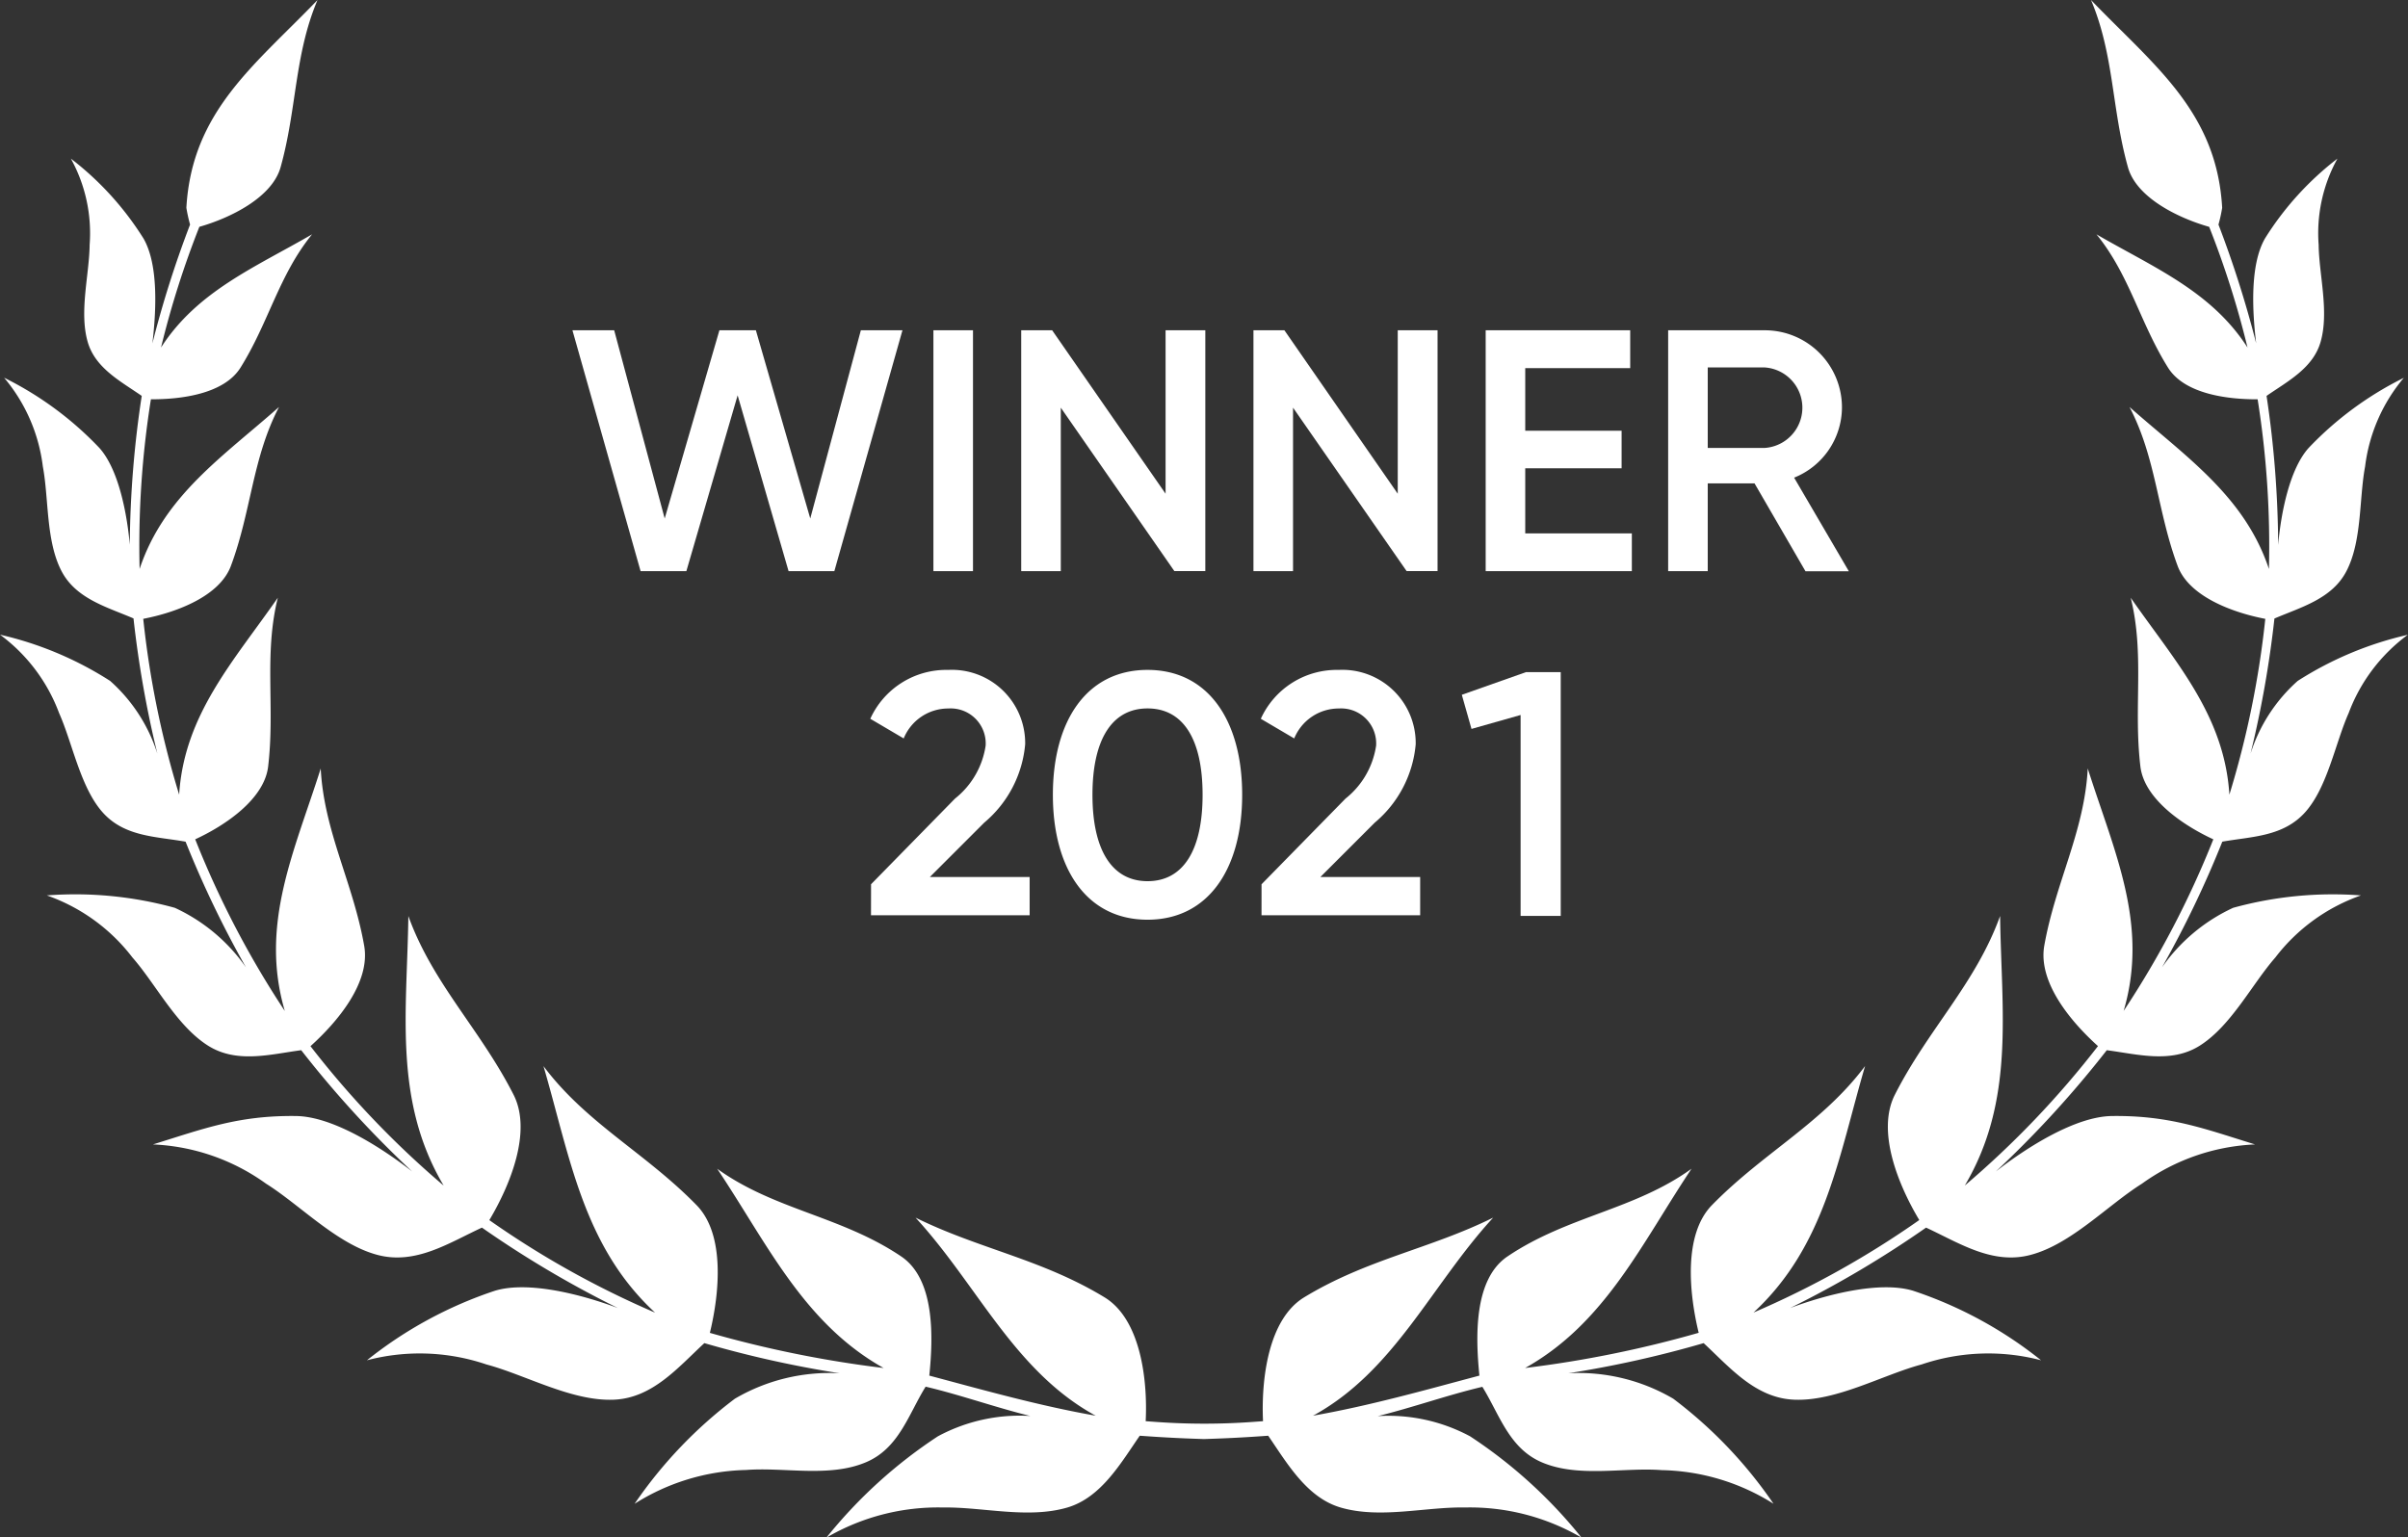<svg xmlns="http://www.w3.org/2000/svg" xmlns:xlink="http://www.w3.org/1999/xlink" width="124.462" height="79.478" viewBox="0 0 124.462 79.478" style="fill:white;">
  <rect x="0" y="0" width="124.462" height="79.478" fill="#333333" stroke="none"/>
  <defs>
    <clipPath id="clip-path">
      <rect id="Rectangle_6763" data-name="Rectangle 6763" width="124.462" height="79.478" fill="none"/>
    </clipPath>
  </defs>
  <g id="_2023_award" data-name="2023 award" transform="translate(-4.684 0.616)">
    <g id="Group_74508" data-name="Group 74508" transform="translate(4.684 -0.616)">
      <g id="Group_74507" data-name="Group 74507" transform="translate(0 0)" clip-path="url(#clip-path)">
        <path id="Path_75370" style="fill: white;" data-name="Path 75370" d="M114.864,43.512a53.472,53.472,0,0,1-3.119,6.5,9.151,9.151,0,0,1,3.68-3.082,19.363,19.363,0,0,1,6.606-.641,9.529,9.529,0,0,0-4.423,3.206c-1.214,1.385-2.287,3.546-3.925,4.571-1.478.922-3.212.431-4.79.225a54.178,54.178,0,0,1-5.736,6.271c1.6-1.246,4.114-2.848,6.007-2.868,2.966-.038,4.762.653,7.392,1.468a10.784,10.784,0,0,0-5.845,2.029c-1.767,1.108-3.659,3.129-5.75,3.68-1.981.532-3.712-.626-5.409-1.408a53.727,53.727,0,0,1-7.022,4.155c1.827-.682,4.609-1.419,6.354-.891a21.334,21.334,0,0,1,6.612,3.594,10.726,10.726,0,0,0-6.17.214c-2.012.538-4.4,1.908-6.57,1.824-2.021-.072-3.348-1.674-4.7-2.925a56.084,56.084,0,0,1-6.994,1.558,9.668,9.668,0,0,1,5.423,1.315,23.1,23.1,0,0,1,5.183,5.432A11.207,11.207,0,0,0,85.894,76c-1.954-.153-4.287.4-6.175-.393-1.714-.716-2.206-2.468-3.1-3.914-1.8.425-3.61,1.072-5.409,1.515a8.924,8.924,0,0,1,4.773,1.043,24.869,24.869,0,0,1,5.762,5.238,11.44,11.44,0,0,0-6.028-1.558c-2.036-.038-4.385.6-6.429,0-1.749-.514-2.77-2.3-3.738-3.71-.711.052-1.39.093-2.059.124-.424.02-.844.034-1.261.049-.417-.015-.834-.029-1.261-.049-.667-.031-1.347-.072-2.059-.124-.969,1.4-1.989,3.194-3.738,3.71-2.044.6-4.395-.034-6.429,0a11.44,11.44,0,0,0-6.028,1.558,24.869,24.869,0,0,1,5.762-5.238A8.924,8.924,0,0,1,53.252,73.2c-1.8-.442-3.605-1.09-5.409-1.515-.894,1.445-1.385,3.2-3.1,3.914-1.888.793-4.221.24-6.175.393A11.215,11.215,0,0,0,32.8,77.74a23.152,23.152,0,0,1,5.183-5.432A9.668,9.668,0,0,1,43.4,70.992a56.084,56.084,0,0,1-6.994-1.558c-1.356,1.251-2.683,2.853-4.7,2.925-2.168.083-4.553-1.287-6.57-1.824a10.726,10.726,0,0,0-6.17-.214,21.368,21.368,0,0,1,6.612-3.594c1.746-.529,4.527.209,6.354.891a53.728,53.728,0,0,1-7.022-4.155c-1.7.783-3.423,1.94-5.409,1.408-2.086-.555-3.984-2.573-5.75-3.68a10.784,10.784,0,0,0-5.845-2.029c2.631-.816,4.426-1.506,7.392-1.468,1.9.02,4.408,1.622,6.007,2.868a53.9,53.9,0,0,1-5.736-6.271c-1.581.209-3.316.7-4.8-.225-1.639-1.026-2.711-3.186-3.926-4.571a9.529,9.529,0,0,0-4.423-3.206,19.357,19.357,0,0,1,6.615.641,9.132,9.132,0,0,1,3.68,3.082,53.47,53.47,0,0,1-3.123-6.5c-1.527-.274-3.175-.243-4.31-1.543S3.741,38.4,3.053,36.859A8.876,8.876,0,0,0,0,32.81,17.928,17.928,0,0,1,5.692,35.2a8.447,8.447,0,0,1,2.442,3.761A54.611,54.611,0,0,1,6.9,31.969c-1.356-.584-2.969-1.008-3.718-2.442-.816-1.558-.656-3.761-.969-5.418a8.76,8.76,0,0,0-2-4.582,17.424,17.424,0,0,1,4.915,3.62c1.005,1.11,1.439,3.416,1.58,5.012a53.346,53.346,0,0,1,.618-7.693c-1.072-.746-2.4-1.426-2.793-2.79-.448-1.558.083-3.478.1-5.016A7.978,7.978,0,0,0,3.663,8.2a15.685,15.685,0,0,1,3.754,4.129c.786,1.362.656,3.767.46,5.423A54.292,54.292,0,0,1,9.824,11.61a8.021,8.021,0,0,1-.191-.868c.286-5,3.556-7.384,6.779-10.742-1.2,2.83-1.061,5.606-1.908,8.641-.442,1.581-2.622,2.636-4.2,3.085a47.365,47.365,0,0,0-1.981,6.239c1.877-2.92,4.88-4.152,7.808-5.852-1.711,2.1-2.24,4.556-3.7,6.892-.853,1.362-3.067,1.645-4.631,1.636a48.181,48.181,0,0,0-.584,8.772c1.258-3.79,4.313-5.811,7.207-8.375-1.379,2.636-1.428,5.372-2.489,8.219-.6,1.6-2.883,2.416-4.53,2.734a48.112,48.112,0,0,0,1.856,9.089c.258-4.134,2.816-6.895,5.1-10.18-.73,2.937-.139,5.646-.5,8.722-.2,1.7-2.235,3.059-3.77,3.767a48.411,48.411,0,0,0,4.631,8.875c-1.315-4.49.5-8.248,1.856-12.535.168,3.255,1.669,5.886,2.246,9.159.338,1.9-1.379,3.938-2.775,5.195a47.883,47.883,0,0,0,6.883,7.207c-2.607-4.4-1.891-9-1.824-13.934,1.258,3.493,3.718,5.852,5.436,9.234.969,1.9-.179,4.687-1.251,6.485a47.357,47.357,0,0,0,8.566,4.782c-3.721-3.442-4.392-8.04-5.767-12.743,2.227,2.972,5.268,4.475,7.915,7.19,1.483,1.517,1.18,4.565.685,6.6a58.005,58.005,0,0,0,8.979,1.816c-4.142-2.318-6.033-6.466-8.6-10.3,2.958,2.134,6.406,2.44,9.511,4.533,1.752,1.183,1.654,4.172,1.452,6.16,2.873.767,5.677,1.558,8.6,2.073-4.217-2.3-6.123-6.779-9.312-10.24,3.279,1.622,6.522,2.142,9.774,4.123,1.862,1.136,2.229,4.264,2.122,6.4l.575.042a34.776,34.776,0,0,0,4.915,0l.575-.042c-.1-2.137.26-5.264,2.122-6.4,3.253-1.981,6.5-2.5,9.774-4.123-3.189,3.467-5.093,7.938-9.312,10.24,2.92-.514,5.728-1.307,8.6-2.073-.2-1.989-.3-4.979,1.452-6.16,3.1-2.093,6.553-2.4,9.511-4.533-2.564,3.839-4.455,7.985-8.6,10.3A58,58,0,0,0,87.8,68.9c-.494-2.033-.8-5.08.685-6.6,2.648-2.711,5.689-4.217,7.915-7.19-1.377,4.7-2.047,9.3-5.767,12.743a47.48,47.48,0,0,0,8.568-4.782c-1.078-1.8-2.227-4.589-1.258-6.485,1.718-3.382,4.178-5.741,5.436-9.234.067,4.938.78,9.532-1.824,13.934a47.884,47.884,0,0,0,6.883-7.207c-1.4-1.258-3.111-3.3-2.775-5.195.581-3.273,2.078-5.9,2.246-9.159,1.356,4.287,3.175,8.046,1.856,12.535A48.411,48.411,0,0,0,114.4,43.39c-1.535-.708-3.568-2.07-3.77-3.767-.364-3.077.228-5.785-.5-8.722,2.284,3.284,4.842,6.049,5.1,10.18a48.113,48.113,0,0,0,1.856-9.089c-1.645-.313-3.935-1.136-4.53-2.734-1.059-2.848-1.11-5.583-2.489-8.219,2.894,2.564,5.944,4.589,7.207,8.375a48.182,48.182,0,0,0-.584-8.772c-1.564.008-3.778-.274-4.631-1.636-1.46-2.336-1.992-4.8-3.7-6.892,2.928,1.7,5.932,2.928,7.808,5.852a47.364,47.364,0,0,0-1.981-6.239c-1.581-.448-3.761-1.5-4.2-3.085-.847-3.036-.711-5.811-1.908-8.641,3.224,3.359,6.5,5.747,6.779,10.742a8.023,8.023,0,0,1-.191.868,54.906,54.906,0,0,1,1.948,6.137c-.2-1.654-.33-4.059.457-5.423A15.686,15.686,0,0,1,120.815,8.2a7.978,7.978,0,0,0-.971,4.46c.018,1.538.55,3.457.1,5.016-.39,1.364-1.72,2.044-2.793,2.79a53.349,53.349,0,0,1,.6,7.7c.142-1.6.576-3.9,1.579-5.013a17.424,17.424,0,0,1,4.915-3.62,8.76,8.76,0,0,0-2,4.582c-.313,1.656-.153,3.859-.969,5.418-.749,1.434-2.359,1.858-3.718,2.442a54.611,54.611,0,0,1-1.235,6.987,8.447,8.447,0,0,1,2.437-3.761,17.928,17.928,0,0,1,5.692-2.385,8.876,8.876,0,0,0-3.056,4.044c-.688,1.547-1.09,3.816-2.232,5.11s-2.785,1.269-4.31,1.543" transform="translate(0 0)" fill="#1d1d1b" fill-rule="evenodd"/>
      </g>
    </g>
    <g id="Group_74509" data-name="Group 74509" transform="translate(34.272 16.458)">
      <path id="Path_75371" data-name="Path 75371" d="M31.865,26.252h2.366l2.65-9.09,2.633,9.09H41.88L45.4,13.8H43.25l-2.615,9.73L37.824,13.8H35.939l-2.828,9.73L30.5,13.8H28.343ZM47,13.8V26.252h2.046V13.8Zm12,0v8.449L53.138,13.8h-1.6V26.252h2.046V17.8l5.87,8.449h1.6V13.8Zm12,0v8.449L65.142,13.8h-1.6V26.252h2.046V17.8l5.87,8.449h1.6V13.8Zm6.59,10.5V20.933h4.981V18.994H77.59V15.757h5.425V13.8h-7.47V26.252H83.1V24.3Zm14.484,1.957h2.241l-2.828-4.838A3.927,3.927,0,0,0,93.96,17.8a3.986,3.986,0,0,0-4-4H84.977V26.252h2.046V21.716h2.419ZM87.023,15.721h2.935a2.085,2.085,0,0,1,0,4.162H87.023ZM43.774,44.04h8.2V42.065H46.815l2.811-2.811A5.97,5.97,0,0,0,51.743,35.2a3.789,3.789,0,0,0-3.985-3.842,4.308,4.308,0,0,0-4.02,2.526L45.464,34.9a2.486,2.486,0,0,1,2.312-1.548A1.81,1.81,0,0,1,49.7,35.27a4.3,4.3,0,0,1-1.583,2.739l-4.34,4.429Zm14.293.231c3.131,0,4.892-2.615,4.892-6.457s-1.761-6.457-4.892-6.457-4.892,2.615-4.892,6.457,1.761,6.457,4.892,6.457Zm0-1.992c-1.832,0-2.846-1.6-2.846-4.465s1.014-4.465,2.846-4.465c1.85,0,2.846,1.6,2.846,4.465s-1,4.465-2.846,4.465Zm5.892,1.761h8.2V42.065H67l2.811-2.811A5.97,5.97,0,0,0,71.928,35.2a3.789,3.789,0,0,0-3.985-3.842,4.308,4.308,0,0,0-4.02,2.526L65.649,34.9a2.486,2.486,0,0,1,2.312-1.548,1.81,1.81,0,0,1,1.921,1.921A4.3,4.3,0,0,1,68.3,38.01l-4.34,4.429Z" transform="translate(-28.343 -13.8)"/>
      <path id="Path_84180" data-name="Path 84180" d="M.2-12.6l-3.312,1.17.5,1.764,2.538-.72V0H2V-12.6Z" transform="translate(49.081 30.274)"/>
    </g>
  </g>
</svg>
